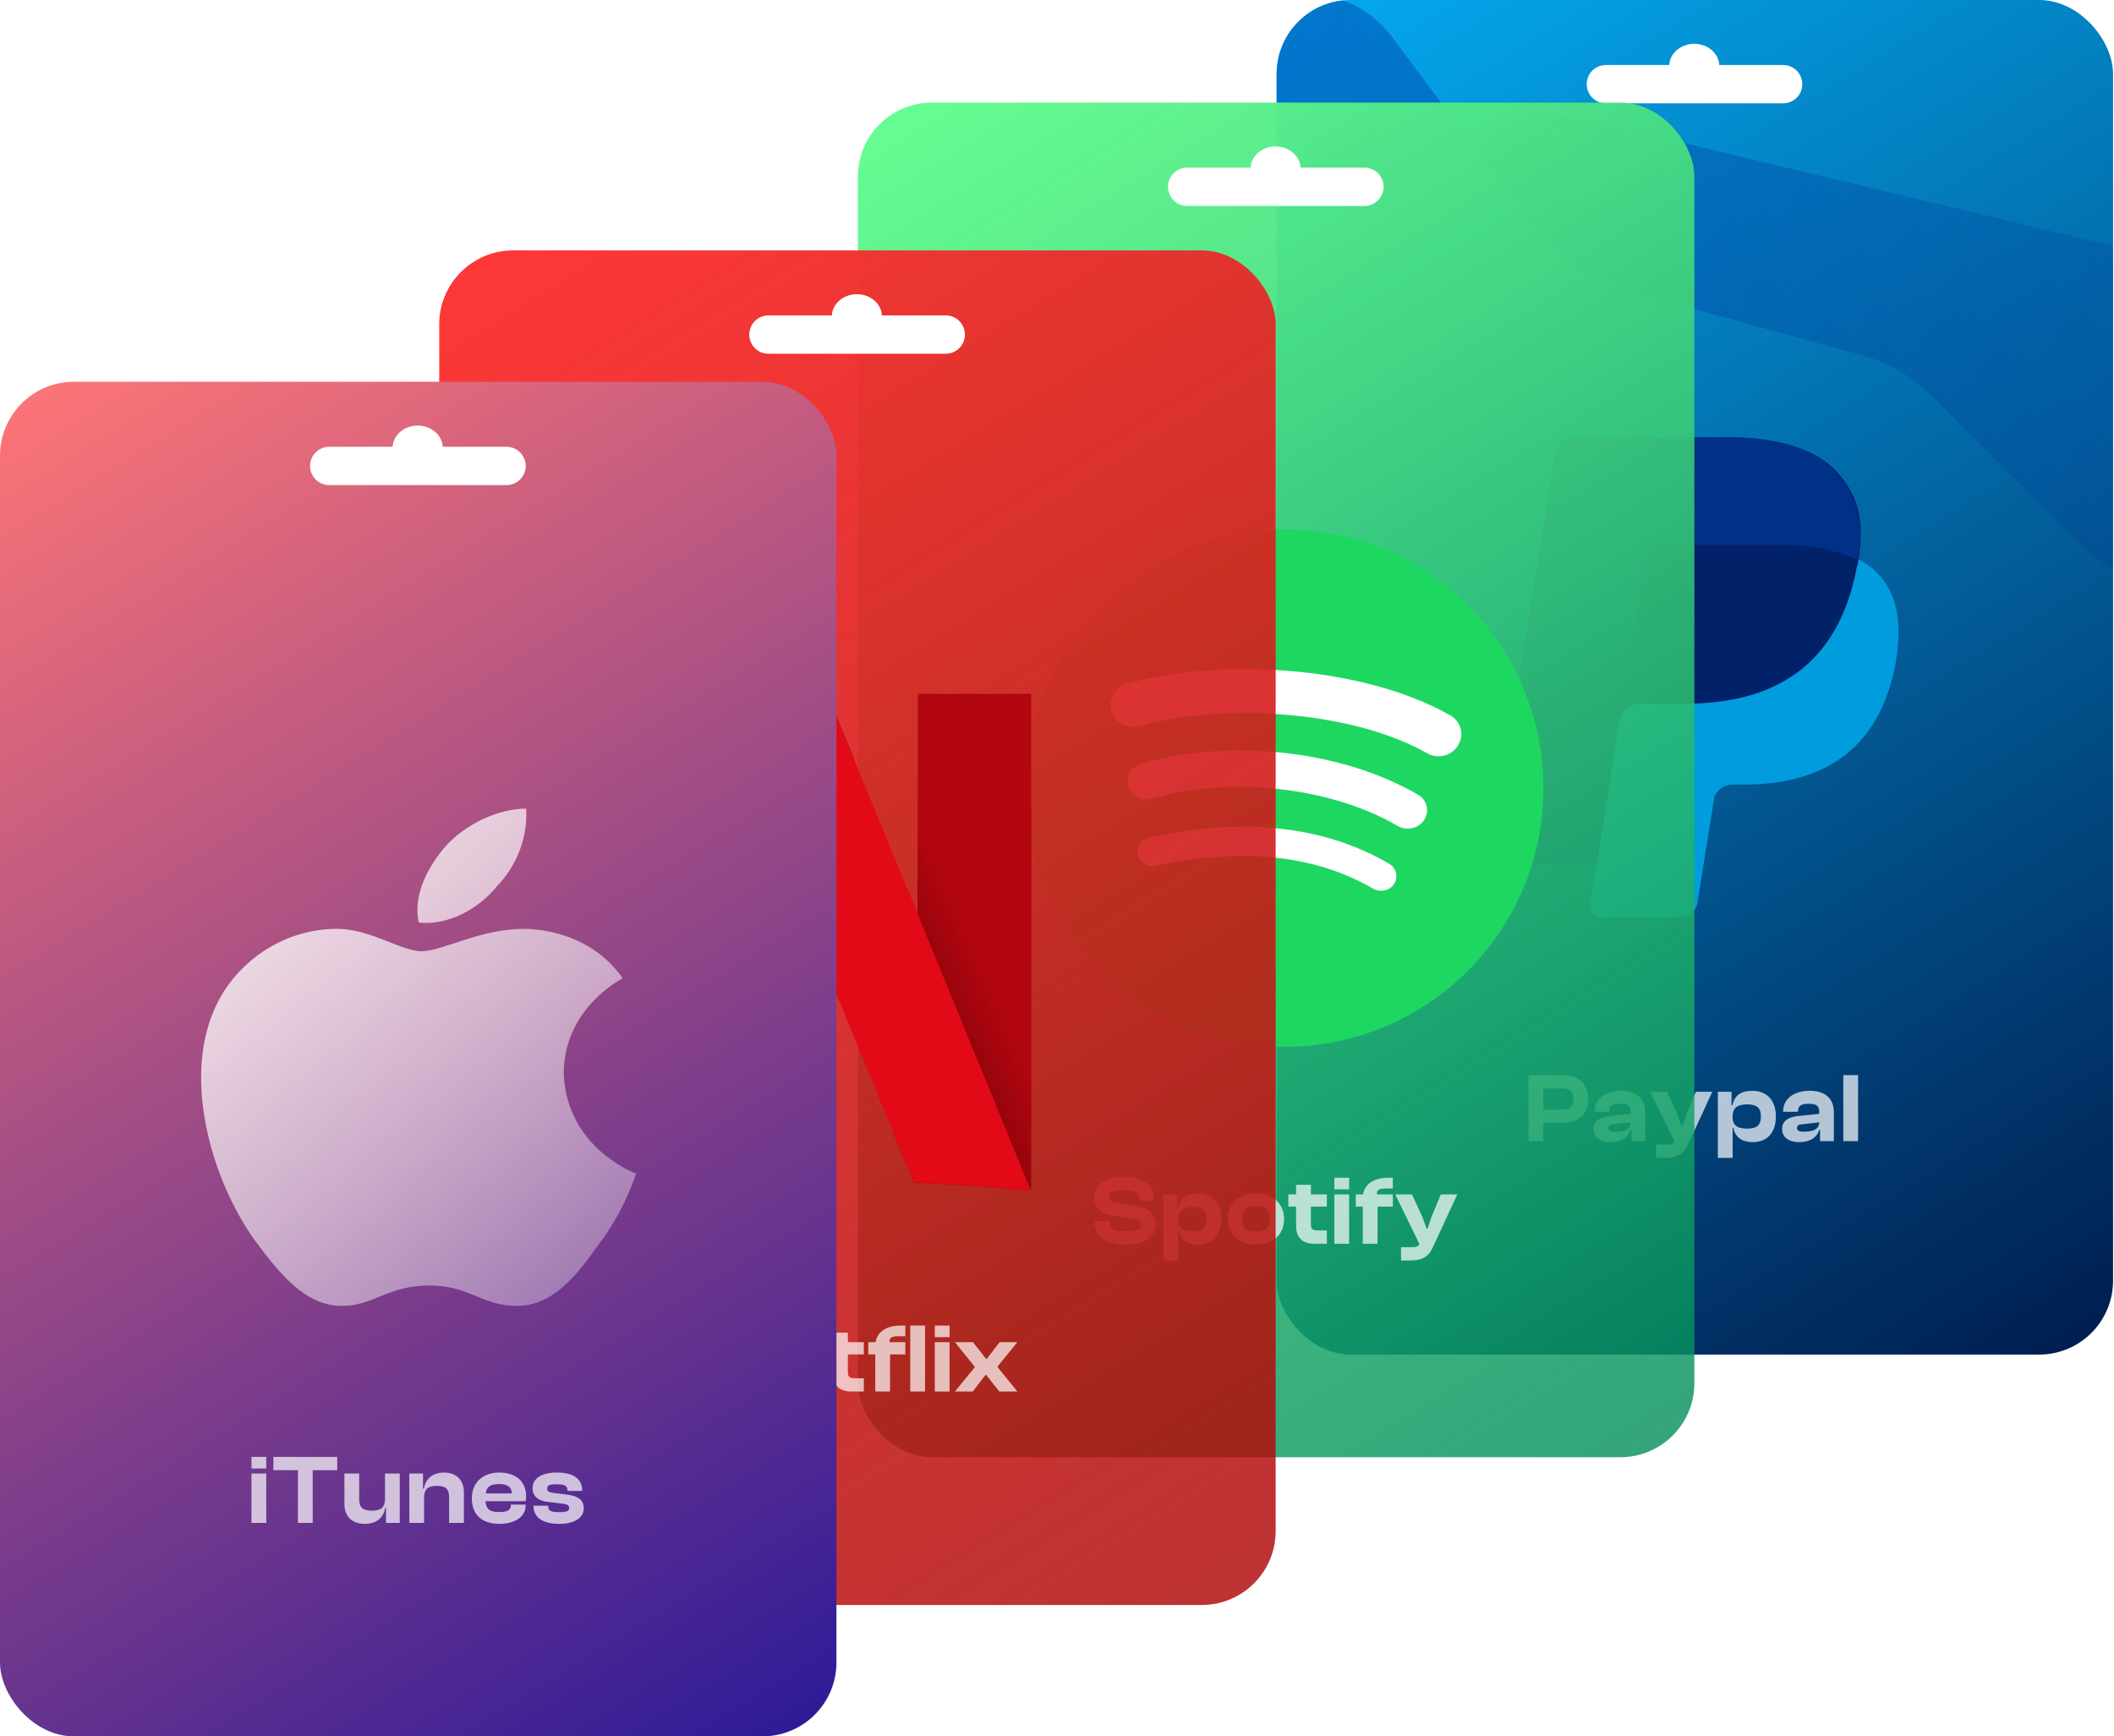 <svg width="515" height="423" viewBox="0 0 515 423" fill="none" xmlns="http://www.w3.org/2000/svg">
<g clip-path="url(#clip0_335_5086)">
<rect x="311" width="203.77" height="330" rx="18.009" fill="url(#paint0_linear_335_5086)"/>
<path d="M375.981 278H372.381V261.92H380.781C384.501 261.92 386.901 264.032 386.901 267.728C386.901 271.424 384.501 273.56 380.781 273.56H375.981V278ZM380.397 265.16H375.981V270.32H380.397C382.389 270.32 383.325 269.744 383.325 267.728C383.325 265.76 382.389 265.16 380.397 265.16ZM392.354 278.24C389.762 278.24 388.202 277.04 388.202 275.024C388.202 273.248 389.522 272.144 392.09 271.88L397.25 271.352V270.896C397.25 269.336 396.554 268.904 394.634 268.904C392.81 268.904 392.066 269.384 392.066 270.752V270.848H388.442V270.776C388.442 267.8 390.938 265.736 394.898 265.736C398.906 265.736 400.802 267.8 400.802 270.944V278H397.442V275.24H397.25C396.698 277.112 395.018 278.24 392.354 278.24ZM391.826 274.784C391.826 275.432 392.33 275.696 393.386 275.696C395.834 275.696 397.154 275.12 397.25 273.416L393.074 273.896C392.21 273.968 391.826 274.208 391.826 274.784ZM405.411 282.08H403.443V278.816H406.395C407.283 278.816 407.667 278.576 407.907 278.048L402.027 265.976H406.107L408.651 271.472L409.659 274.304H409.899L410.859 271.448L413.139 265.976H417.147L411.195 278.864C410.043 281.384 408.435 282.08 405.411 282.08ZM422.093 282.08H418.493V265.976H421.829V269.264H422.069C422.501 266.96 424.037 265.736 426.869 265.736C430.565 265.736 432.629 268.184 432.629 272C432.629 275.816 430.613 278.24 426.989 278.24C424.205 278.24 422.669 276.872 422.261 274.76H422.093V282.08ZM422.093 272.168C422.093 274.232 423.341 274.952 425.597 274.952C427.901 274.952 428.981 274.184 428.981 272C428.981 269.792 427.901 269.048 425.621 269.048C423.293 269.048 422.093 269.84 422.093 271.976V272.168ZM438.302 278.24C435.71 278.24 434.15 277.04 434.15 275.024C434.15 273.248 435.47 272.144 438.038 271.88L443.198 271.352V270.896C443.198 269.336 442.502 268.904 440.582 268.904C438.758 268.904 438.014 269.384 438.014 270.752V270.848H434.39V270.776C434.39 267.8 436.886 265.736 440.846 265.736C444.854 265.736 446.75 267.8 446.75 270.944V278H443.39V275.24H443.198C442.646 277.112 440.966 278.24 438.302 278.24ZM437.774 274.784C437.774 275.432 438.278 275.696 439.334 275.696C441.782 275.696 443.102 275.12 443.198 273.416L439.022 273.896C438.158 273.968 437.774 274.208 437.774 274.784ZM452.655 278H449.055V261.92H452.655V278Z" fill="white" fill-opacity="0.7"/>
<path d="M452.818 136.278C454.221 127.133 452.818 121.037 447.909 115.41C442.533 109.079 432.716 106.5 420.093 106.5H383.862C381.291 106.5 379.187 108.376 378.719 110.955L363.525 207.087C363.292 208.963 364.694 210.604 366.564 210.604H389.004L387.368 220.452C387.134 222.093 388.303 223.5 390.173 223.5H409.107C411.444 223.5 413.314 221.859 413.548 219.748L417.522 194.895C417.756 192.785 419.859 191.143 421.963 191.143H424.768C443.001 191.143 457.493 183.64 461.701 162.069C463.337 153.159 462.636 145.422 457.961 140.264C456.558 138.622 454.922 137.45 452.818 136.278Z" fill="#009CDE"/>
<path d="M452.818 136.278C454.221 127.133 452.818 121.037 447.909 115.41C442.533 109.079 432.716 106.5 420.093 106.5H383.862C381.291 106.5 379.187 108.376 378.719 110.955L363.525 207.087C363.292 208.963 364.694 210.604 366.564 210.604H389.004L394.381 175.903C394.848 173.324 396.952 171.448 399.523 171.448H410.276C431.313 171.448 447.676 163.007 452.351 138.153C452.584 137.684 452.584 136.981 452.818 136.278Z" fill="#012169"/>
<path d="M400.692 136.512C400.926 134.871 403.029 132.761 405.133 132.761H433.651C436.923 132.761 440.196 132.995 443.001 133.464C445.572 133.933 450.247 135.105 452.584 136.512C453.987 127.368 452.584 121.272 447.676 115.644C442.533 109.079 432.716 106.5 420.093 106.5H383.862C381.291 106.5 379.187 108.376 378.719 110.955L363.525 207.087C363.292 208.963 364.694 210.604 366.564 210.604H389.004L400.692 136.512Z" fill="#003087"/>
<path fill-rule="evenodd" clip-rule="evenodd" d="M406.648 15.841H391.207C388.628 15.841 386.538 17.932 386.538 20.51C386.538 23.089 388.628 25.179 391.207 25.179H434.396C436.974 25.179 439.065 23.089 439.065 20.51C439.065 17.932 436.974 15.841 434.396 15.841H418.847C418.775 14.496 418.142 13.219 417.065 12.262C415.92 11.244 414.367 10.672 412.748 10.672C411.128 10.672 409.575 11.244 408.43 12.262C407.353 13.219 406.72 14.496 406.648 15.841Z" fill="white"/>
<path d="M293.718 13.993C302.063 -4.42 327.106 -7.119 339.182 9.093L374.499 56.507C379.518 63.244 386.643 68.114 394.743 70.344L453.65 86.559C459.917 88.284 465.631 91.598 470.24 96.181L507.304 133.035C516.668 142.347 530.219 146.084 543.032 142.89L549.131 141.37C587.444 131.819 587.199 77.279 548.801 68.073L384.613 28.708C373.319 26 361.408 28.644 352.321 35.877L346.332 40.643C340.94 44.935 334.474 47.668 327.638 48.545L317.81 49.806C312.403 50.499 306.92 49.338 302.259 46.511C291.84 40.191 287.785 27.083 292.815 15.984L293.718 13.993Z" fill="url(#paint1_linear_335_5086)"/>
</g>
<rect x="209" y="25" width="203.77" height="330" rx="18.009" fill="url(#paint2_linear_335_5086)"/>
<path d="M274.332 303.24C269.46 303.24 266.724 301.32 266.724 297.576V297.432H270.324V297.864C270.324 299.352 271.068 299.952 274.332 299.952C277.212 299.952 277.884 299.52 277.884 298.44C277.884 297.456 277.332 297.096 275.676 296.808L271.164 296.16C268.284 295.704 266.58 294.264 266.58 291.648C266.58 289.224 268.548 286.68 273.948 286.68C278.892 286.68 281.196 288.96 281.196 292.344V292.488H277.572V292.152C277.572 290.616 276.78 289.968 273.588 289.968C270.996 289.968 270.204 290.472 270.204 291.504C270.204 292.44 270.732 292.776 272.076 293.016L276.588 293.736C280.188 294.312 281.484 296.064 281.484 298.272C281.484 300.888 279.444 303.24 274.332 303.24ZM287.03 307.08H283.43V290.976H286.766V294.264H287.006C287.438 291.96 288.974 290.736 291.806 290.736C295.502 290.736 297.566 293.184 297.566 297C297.566 300.816 295.55 303.24 291.926 303.24C289.142 303.24 287.606 301.872 287.198 299.76H287.03V307.08ZM287.03 297.168C287.03 299.232 288.278 299.952 290.534 299.952C292.838 299.952 293.918 299.184 293.918 297C293.918 294.792 292.838 294.048 290.558 294.048C288.23 294.048 287.03 294.84 287.03 296.976V297.168ZM305.951 303.24C301.847 303.24 299.087 300.792 299.087 297C299.087 293.16 301.847 290.736 305.951 290.736C310.055 290.736 312.815 293.16 312.815 297C312.815 300.792 310.055 303.24 305.951 303.24ZM305.951 300.048C308.375 300.048 309.239 299.112 309.239 297C309.239 294.888 308.375 293.904 305.951 293.904C303.503 293.904 302.663 294.888 302.663 297C302.663 299.112 303.503 300.048 305.951 300.048ZM323.237 303H320.261C317.453 303 315.749 301.68 315.749 298.656V293.952H313.853V290.976H315.749V288.648H319.349V290.976H323.237V293.952H319.349V298.248C319.349 299.448 319.805 299.76 321.077 299.76H323.237V303ZM328.665 289.752H325.065V286.92H328.665V289.752ZM328.665 303H325.065V290.976H328.665V303ZM335.589 303H331.989V293.952H330.285V290.976H332.061C332.445 288.552 334.557 286.92 338.253 286.92H339.309V289.536H337.677C336.093 289.536 335.349 289.8 335.445 290.976H339.309V293.952H335.589V303ZM343.282 307.08H341.314V303.816H344.266C345.154 303.816 345.538 303.576 345.778 303.048L339.898 290.976H343.978L346.522 296.472L347.53 299.304H347.77L348.73 296.448L351.01 290.976H355.018L349.066 303.864C347.914 306.384 346.306 307.08 343.282 307.08Z" fill="white" fill-opacity="0.7"/>
<g clip-path="url(#clip1_335_5086)">
<g filter="url(#filter0_d_335_5086)">
<circle cx="311" cy="190" r="63" fill="#1ED760"/>
</g>
<path d="M339.64 215.303C338.563 217.011 336.267 217.489 334.473 216.465C320.337 208.267 302.614 206.423 281.661 210.931C279.652 211.341 277.643 210.18 277.212 208.267C276.782 206.354 278.002 204.441 280.011 204.032C302.901 199.045 322.562 201.162 338.348 210.385C340.142 211.409 340.716 213.595 339.64 215.303ZM346.959 199.728C345.595 201.845 342.725 202.46 340.501 201.231C324.356 191.735 299.743 189.002 280.656 194.536C278.145 195.219 275.562 193.921 274.844 191.598C274.127 189.207 275.49 186.748 278.002 186.065C299.815 179.78 326.939 182.786 345.523 193.648C347.604 194.877 348.322 197.61 346.959 199.728ZM347.604 183.469C328.23 172.539 296.299 171.514 277.786 176.843C274.844 177.731 271.687 176.159 270.754 173.29C269.821 170.489 271.544 167.484 274.485 166.596C295.725 160.447 331.029 161.677 353.273 174.247C355.928 175.75 356.789 179.029 355.211 181.556C353.704 184.152 350.259 185.04 347.604 183.469Z" fill="white"/>
</g>
<path fill-rule="evenodd" clip-rule="evenodd" d="M304.648 40.841H289.207C286.628 40.841 284.538 42.932 284.538 45.51C284.538 48.089 286.628 50.179 289.207 50.179H332.396C334.974 50.179 337.065 48.089 337.065 45.51C337.065 42.932 334.974 40.841 332.396 40.841H316.847C316.775 39.496 316.142 38.218 315.065 37.262C313.92 36.244 312.367 35.672 310.748 35.672C309.128 35.672 307.575 36.244 306.43 37.262C305.353 38.218 304.72 39.496 304.648 40.841Z" fill="white"/>
<g clip-path="url(#clip2_335_5086)">
<rect x="107" y="61" width="203.77" height="330" rx="18.009" fill="url(#paint3_linear_335_5086)"/>
<path d="M172.805 339H169.205V322.92H173.045L178.805 330.528L181.013 333.912H181.277L181.109 330.672V322.92H184.709V339H180.869L174.941 331.32L172.901 328.296H172.661L172.805 331.248V339ZM193.483 339.24C189.475 339.24 186.739 337.272 186.739 333C186.739 329.16 189.451 326.736 193.411 326.736C197.347 326.736 199.963 328.8 199.963 332.568C199.963 333 199.915 333.312 199.867 333.72H190.075C190.171 335.568 191.035 336.36 193.363 336.36C195.499 336.36 196.243 335.808 196.243 334.776V334.536H199.843V334.8C199.843 337.416 197.299 339.24 193.483 339.24ZM193.339 329.544C191.203 329.544 190.291 330.264 190.123 331.824H196.507C196.411 330.24 195.451 329.544 193.339 329.544ZM210.442 339H207.466C204.658 339 202.954 337.68 202.954 334.656V329.952H201.058V326.976H202.954V324.648H206.554V326.976H210.442V329.952H206.554V334.248C206.554 335.448 207.01 335.76 208.282 335.76H210.442V339ZM216.83 339H213.23V329.952H211.526V326.976H213.302C213.686 324.552 215.798 322.92 219.494 322.92H220.55V325.536H218.918C217.334 325.536 216.59 325.8 216.686 326.976H220.55V329.952H216.83V339ZM225.35 339H221.75V322.92H225.35V339ZM231.327 325.752H227.727V322.92H231.327V325.752ZM231.327 339H227.727V326.976H231.327V339ZM236.979 339H232.635L237.435 333.12V332.928L232.635 326.976H237.027L240.219 331.032H240.411L243.507 326.976H247.851L243.051 332.856V333.072L247.851 339H243.459L240.267 334.968H240.075L236.979 339Z" fill="white" fill-opacity="0.7"/>
<g filter="url(#filter1_d_335_5086)">
<path d="M219.618 165.047L219.562 191.807L219.507 218.567L216.952 212.355V212.339L213.639 271.911C216.897 279.812 218.637 284.033 218.655 284.049C218.674 284.065 220.525 284.16 222.765 284.256C229.539 284.542 237.943 285.164 244.329 285.849C245.809 286.008 247.068 286.087 247.161 286.024C247.253 285.96 247.272 258.722 247.253 225.48L247.198 165.047H219.618Z" fill="url(#paint4_linear_335_5086)"/>
<path d="M169.727 164.966V225.463C169.727 258.738 169.764 285.991 169.819 286.039C169.875 286.087 172.262 285.88 175.15 285.609C178.038 285.338 182.017 284.988 183.998 284.844C187.033 284.621 196.14 284.128 197.177 284.112C197.492 284.112 197.51 282.758 197.547 258.483L197.603 232.854L199.805 238.206C200.138 239.034 200.25 239.289 200.583 240.101L203.896 180.545C203.193 178.84 203.563 179.732 202.767 177.789C200.064 171.21 197.769 165.651 197.677 165.396L197.492 164.951H169.727V164.966Z" fill="url(#paint5_linear_335_5086)"/>
<path d="M169.727 164.966L197.584 232.901V232.869L199.787 238.221C212.022 268.023 218.593 284.015 218.63 284.047C218.649 284.063 220.5 284.159 222.739 284.254C229.514 284.541 237.918 285.162 244.304 285.847C245.766 286.006 247.043 286.086 247.117 286.022L219.5 218.55V218.566L216.946 212.353C214.447 206.285 212.781 202.223 202.73 177.789C200.028 171.21 197.732 165.651 197.64 165.396L197.455 164.951H183.591L169.727 164.966Z" fill="#E30A17"/>
</g>
<path fill-rule="evenodd" clip-rule="evenodd" d="M202.648 76.841H187.207C184.628 76.841 182.538 78.932 182.538 81.51C182.538 84.089 184.628 86.179 187.207 86.179H230.396C232.974 86.179 235.065 84.089 235.065 81.51C235.065 78.932 232.974 76.841 230.396 76.841H214.847C214.775 75.496 214.142 74.219 213.065 73.262C211.92 72.244 210.367 71.672 208.748 71.672C207.128 71.672 205.575 72.244 204.43 73.262C203.353 74.219 202.72 75.496 202.648 76.841Z" fill="white"/>
</g>
<rect y="93" width="203.77" height="330" rx="18.009" fill="url(#paint6_linear_335_5086)"/>
<path d="M64.864 357.752H61.264V354.92H64.864V357.752ZM64.864 371H61.264V358.976H64.864V371ZM76.18 371H72.58V358.16H66.604V354.92H82.156V358.16H76.18V371ZM88.895 371.24C85.511 371.24 83.903 369.152 83.903 366.464V358.976H87.503V365.264C87.503 367.208 88.319 368.024 90.599 368.024C92.951 368.024 93.791 367.112 93.791 365.072V358.976H97.391V371H94.031V367.328H93.839C93.527 369.344 92.063 371.24 88.895 371.24ZM103.312 371H99.712V358.976H103.048V362.672H103.264C103.576 360.656 105.016 358.736 108.16 358.736C111.448 358.736 113.008 360.848 113.008 363.512V371H109.408V364.712C109.408 362.792 108.616 361.976 106.408 361.976C104.128 361.976 103.312 362.888 103.312 364.928V371ZM121.693 371.24C117.685 371.24 114.949 369.272 114.949 365C114.949 361.16 117.661 358.736 121.621 358.736C125.557 358.736 128.173 360.8 128.173 364.568C128.173 365 128.125 365.312 128.077 365.72H118.285C118.381 367.568 119.245 368.36 121.573 368.36C123.709 368.36 124.453 367.808 124.453 366.776V366.536H128.053V366.8C128.053 369.416 125.509 371.24 121.693 371.24ZM121.549 361.544C119.413 361.544 118.501 362.264 118.333 363.824H124.717C124.621 362.24 123.661 361.544 121.549 361.544ZM136.252 371.24C132.196 371.24 129.964 369.656 129.964 366.872V366.8H133.564V367.016C133.564 368.096 134.236 368.384 136.276 368.384C138.196 368.384 138.652 368.072 138.652 367.352C138.652 366.68 138.292 366.488 136.876 366.296L133.492 365.888C131.092 365.624 129.748 364.544 129.748 362.528C129.748 360.416 131.548 358.736 135.676 358.736C139.612 358.736 141.844 360.224 141.844 363.152V363.224H138.244V363.08C138.244 362.096 137.764 361.592 135.556 361.592C133.756 361.592 133.3 361.904 133.3 362.672C133.3 363.296 133.636 363.56 135.22 363.752L137.788 364.064C141.004 364.424 142.204 365.504 142.204 367.496C142.204 369.752 139.972 371.24 136.252 371.24Z" fill="white" fill-opacity="0.7"/>
<path d="M151.685 238.32C151.106 238.658 137.336 245.779 137.336 261.568C137.985 279.575 154.713 285.89 155 285.89C154.713 286.227 152.475 294.492 145.844 303.156C140.581 310.619 134.74 318.143 125.871 318.143C117.434 318.143 114.406 313.169 104.671 313.169C94.217 313.169 91.259 318.143 83.255 318.143C74.385 318.143 68.112 310.215 62.562 302.823C55.353 293.147 49.225 277.962 49.009 263.382C48.863 255.656 50.453 248.062 54.488 241.611C60.183 232.606 70.35 226.493 81.454 226.291C89.961 226.024 97.532 231.734 102.724 231.734C107.7 231.734 117.002 226.291 127.526 226.291C132.069 226.295 144.184 227.571 151.685 238.32ZM102.005 224.748C100.49 217.693 104.671 210.638 108.565 206.137C113.54 200.694 121.399 197 128.175 197C128.608 204.055 125.866 210.975 120.966 216.015C116.569 221.457 108.998 225.555 102.005 224.748Z" fill="url(#paint7_linear_335_5086)"/>
<path fill-rule="evenodd" clip-rule="evenodd" d="M95.648 108.841H80.207C77.629 108.841 75.538 110.932 75.538 113.51C75.538 116.089 77.629 118.179 80.207 118.179H123.396C125.974 118.179 128.065 116.089 128.065 113.51C128.065 110.932 125.974 108.841 123.396 108.841H107.847C107.775 107.496 107.142 106.219 106.065 105.262C104.92 104.244 103.367 103.672 101.748 103.672C100.128 103.672 98.575 104.244 97.43 105.262C96.353 106.219 95.72 107.496 95.648 108.841Z" fill="white"/>
<defs>
<filter id="filter0_d_335_5086" x="239" y="118" width="148" height="148" filterUnits="userSpaceOnUse" color-interpolation-filters="sRGB">
<feFlood flood-opacity="0" result="BackgroundImageFix"/>
<feColorMatrix in="SourceAlpha" type="matrix" values="0 0 0 0 0 0 0 0 0 0 0 0 0 0 0 0 0 0 127 0" result="hardAlpha"/>
<feOffset dx="2" dy="2"/>
<feGaussianBlur stdDeviation="5.5"/>
<feComposite in2="hardAlpha" operator="out"/>
<feColorMatrix type="matrix" values="0 0 0 0 0 0 0 0 0 0.338 0 0 0 0 0.12 0 0 0 0.25 0"/>
<feBlend mode="normal" in2="BackgroundImageFix" result="effect1_dropShadow_335_5086"/>
<feBlend mode="normal" in="SourceGraphic" in2="effect1_dropShadow_335_5086" result="shape"/>
</filter>
<filter id="filter1_d_335_5086" x="53" y="70" width="319" height="319" filterUnits="userSpaceOnUse" color-interpolation-filters="sRGB">
<feFlood flood-opacity="0" result="BackgroundImageFix"/>
<feColorMatrix in="SourceAlpha" type="matrix" values="0 0 0 0 0 0 0 0 0 0 0 0 0 0 0 0 0 0 127 0" result="hardAlpha"/>
<feOffset dx="4" dy="4"/>
<feGaussianBlur stdDeviation="45"/>
<feComposite in2="hardAlpha" operator="out"/>
<feColorMatrix type="matrix" values="0 0 0 0 0 0 0 0 0 0 0 0 0 0 0 0 0 0 0.25 0"/>
<feBlend mode="normal" in2="BackgroundImageFix" result="effect1_dropShadow_335_5086"/>
<feBlend mode="normal" in="SourceGraphic" in2="effect1_dropShadow_335_5086" result="shape"/>
</filter>
<linearGradient id="paint0_linear_335_5086" x1="311" y1="0" x2="515" y2="330" gradientUnits="userSpaceOnUse">
<stop stop-color="#04AAF0"/>
<stop offset="1" stop-color="#001C4E"/>
</linearGradient>
<linearGradient id="paint1_linear_335_5086" x1="284.083" y1="-27" x2="698.928" y2="148.12" gradientUnits="userSpaceOnUse">
<stop stop-color="#003DAC" stop-opacity="0.5"/>
<stop offset="1" stop-color="#003087" stop-opacity="0"/>
</linearGradient>
<linearGradient id="paint2_linear_335_5086" x1="209" y1="25" x2="413" y2="355" gradientUnits="userSpaceOnUse">
<stop stop-color="#67FF92"/>
<stop offset="1" stop-color="#008C5A" stop-opacity="0.8"/>
</linearGradient>
<linearGradient id="paint3_linear_335_5086" x1="107" y1="61" x2="311" y2="391" gradientUnits="userSpaceOnUse">
<stop stop-color="#FF3838"/>
<stop offset="1" stop-color="#AC0000" stop-opacity="0.8"/>
</linearGradient>
<linearGradient id="paint4_linear_335_5086" x1="259.693" y1="255.518" x2="215.55" y2="274.903" gradientUnits="userSpaceOnUse">
<stop stop-color="#B20610"/>
<stop offset="0.256" stop-color="#B20610"/>
<stop offset="1" stop-color="#590004"/>
</linearGradient>
<linearGradient id="paint5_linear_335_5086" x1="156.341" y1="191.493" x2="204.079" y2="170.77" gradientUnits="userSpaceOnUse">
<stop stop-color="#B20610"/>
<stop offset="0.256" stop-color="#B20610"/>
<stop offset="1" stop-color="#590004"/>
</linearGradient>
<linearGradient id="paint6_linear_335_5086" x1="0" y1="93" x2="204" y2="423" gradientUnits="userSpaceOnUse">
<stop stop-color="#FF7676"/>
<stop offset="1" stop-color="#2B1998"/>
</linearGradient>
<linearGradient id="paint7_linear_335_5086" x1="49" y1="197" x2="155" y2="314" gradientUnits="userSpaceOnUse">
<stop stop-color="white" stop-opacity="0.9"/>
<stop offset="1" stop-color="white" stop-opacity="0.3"/>
</linearGradient>
<clipPath id="clip0_335_5086">
<rect x="311" width="203.77" height="330" rx="18.009" fill="white"/>
</clipPath>
<clipPath id="clip1_335_5086">
<rect width="144" height="144" fill="white" transform="translate(239 118)"/>
</clipPath>
<clipPath id="clip2_335_5086">
<rect x="107" y="61" width="203.77" height="330" rx="18.009" fill="white"/>
</clipPath>
</defs>
</svg>
